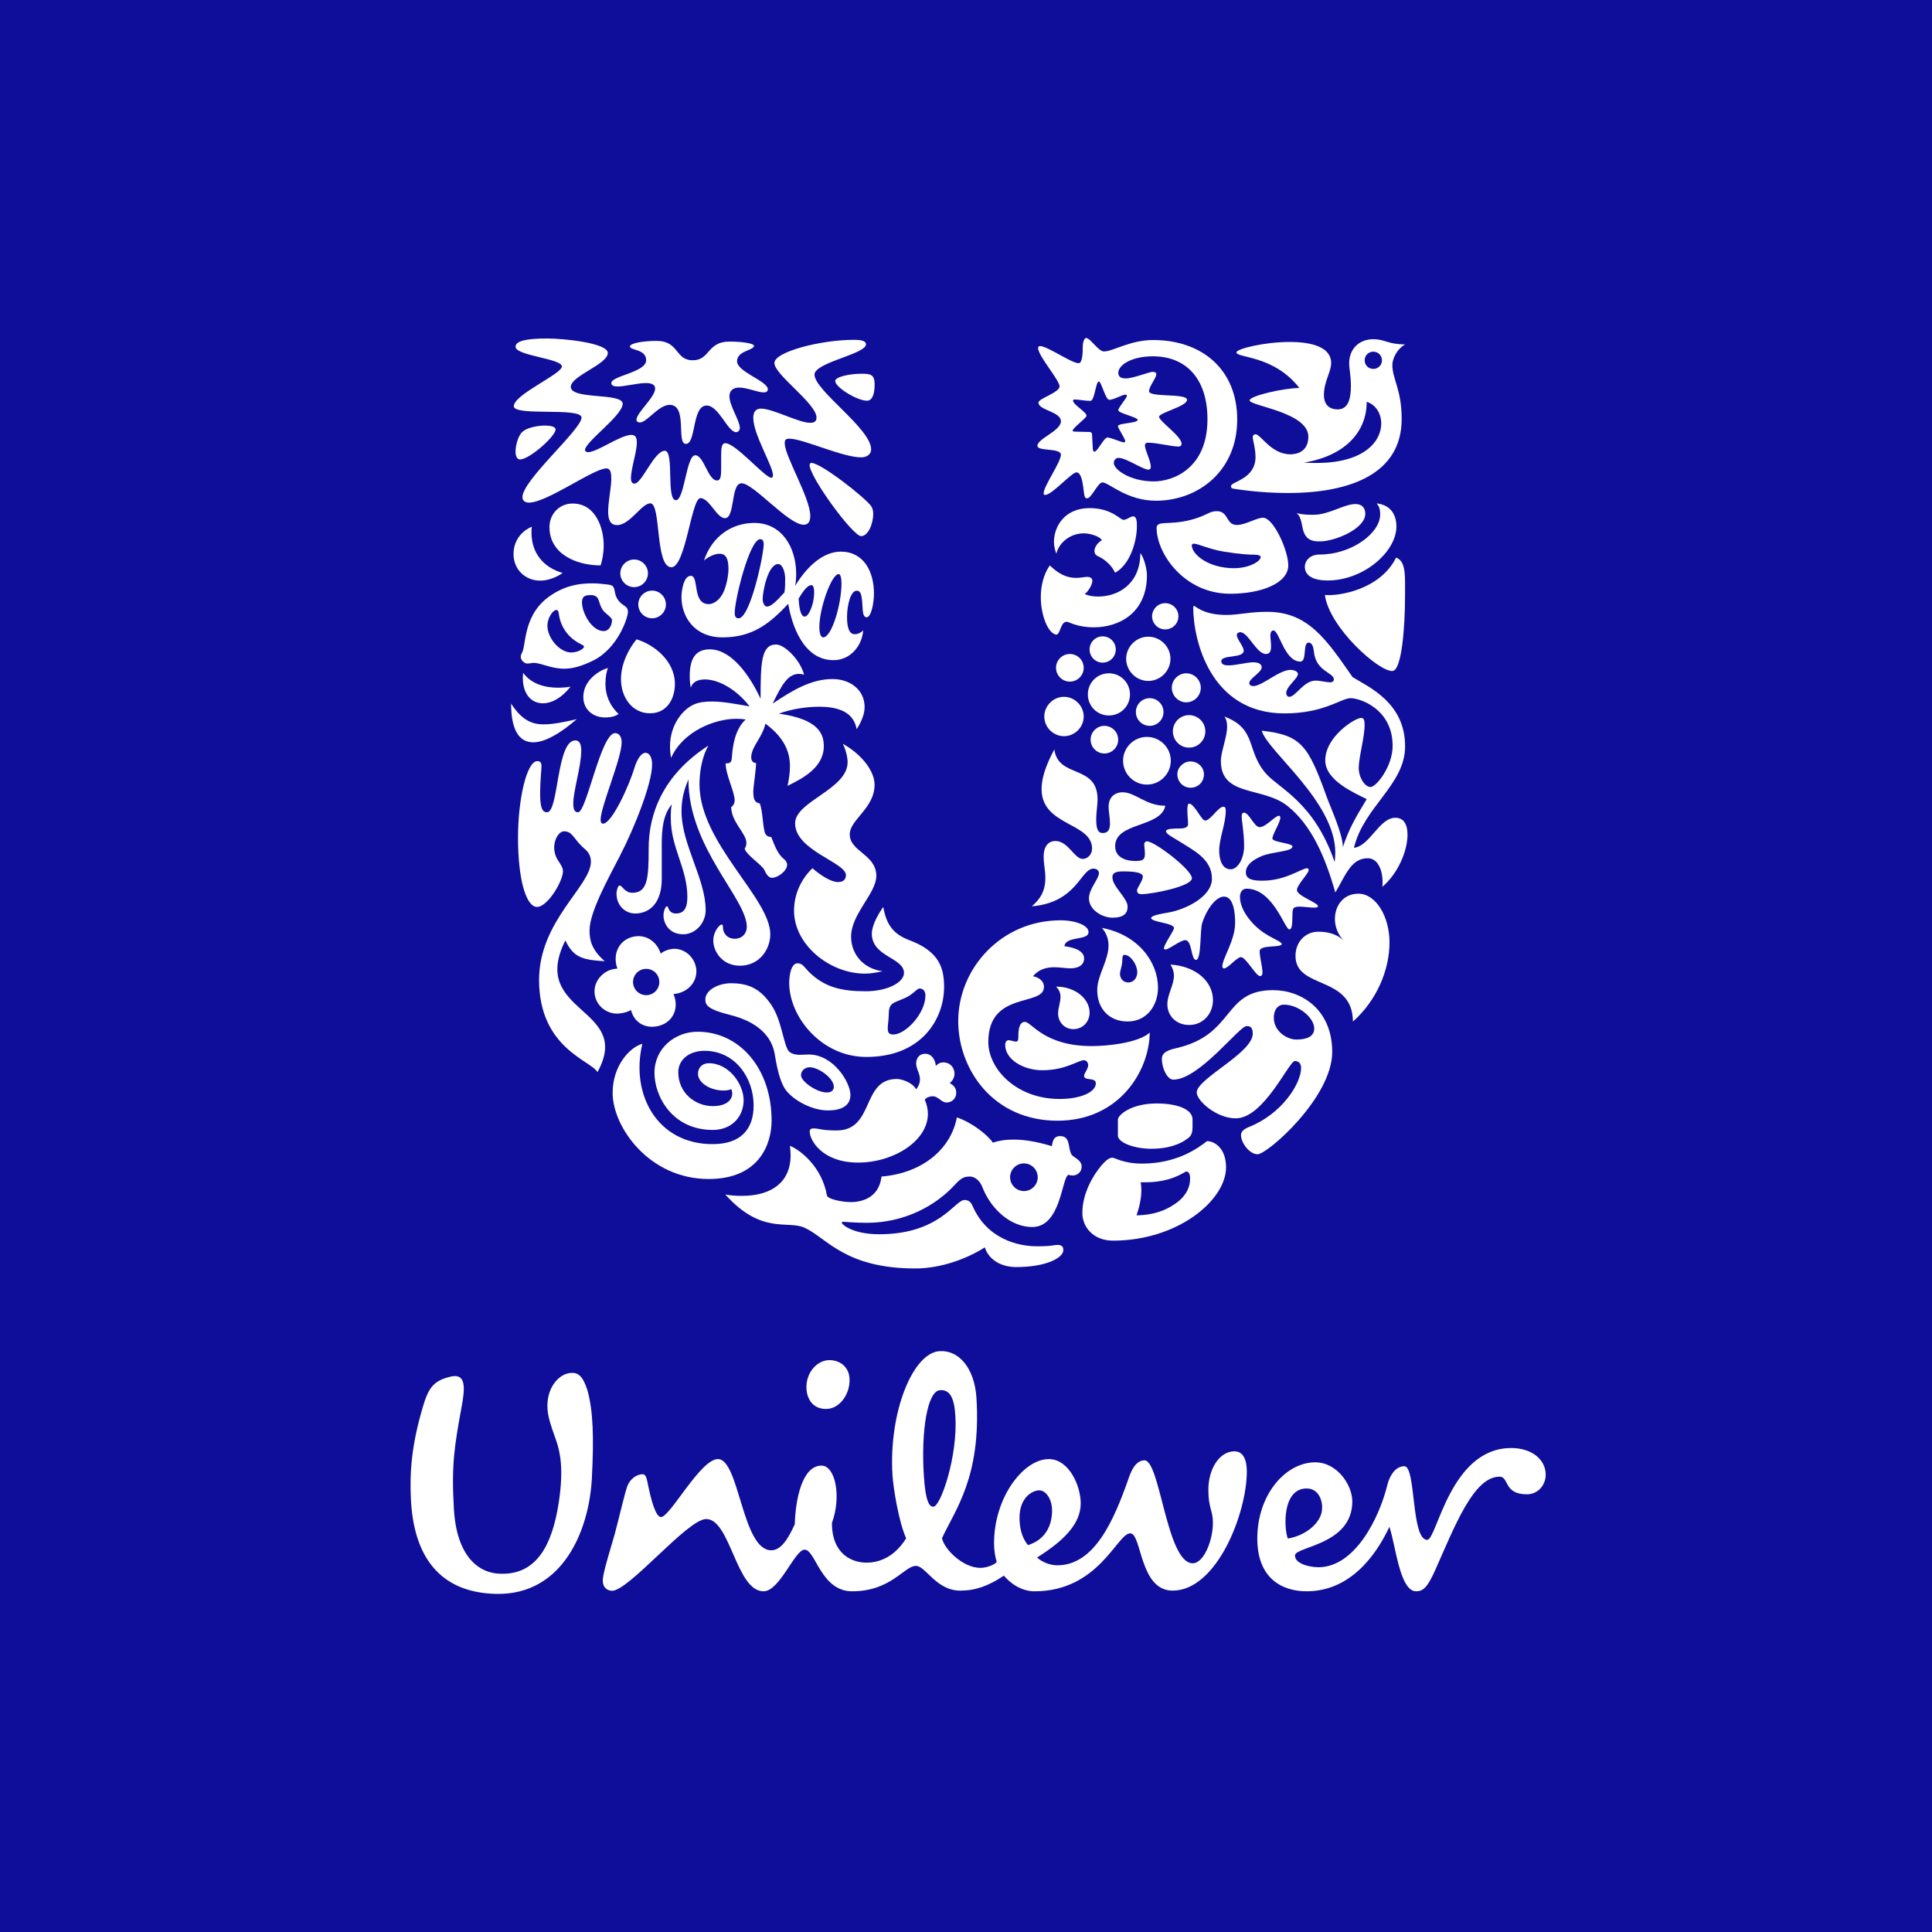 <svg width="40" height="40" viewBox="0 0 40 40" fill="none" xmlns="http://www.w3.org/2000/svg">
<rect width="40" height="40" fill="#0F0E9A"/>
<g clip-path="url(#clip0_6456_2203)">
<path d="M17.939 32.353C18.141 32.353 18.488 32.287 18.761 31.849C18.605 31.502 18.494 30.8 18.478 30.544C18.397 29.237 18.901 28.007 19.453 27.974C19.857 27.949 20.18 28.332 20.217 28.951C20.316 30.58 19.774 31.26 19.503 31.846C19.549 32.074 19.934 32.461 20.298 32.461C20.432 32.461 20.595 32.394 20.636 32.339C20.609 32.246 20.581 32.124 20.581 31.948C20.581 31.004 21.188 30.209 21.714 30.209C22.132 30.209 22.375 30.761 22.375 31.126C22.375 31.557 22.011 31.908 21.472 32.246C21.566 32.339 21.741 32.408 21.89 32.408C22.659 32.408 23.061 31.477 23.36 30.627C23.413 30.465 23.508 30.235 23.696 30.235C24.02 30.235 24.155 32.366 24.694 32.366C24.923 32.366 25.112 31.894 25.112 31.531C25.112 31.261 25.018 31.234 25.018 30.843C25.018 30.412 25.247 30.048 25.558 30.048C25.746 30.048 25.814 30.235 25.814 30.465C25.814 31.328 25.194 32.932 24.277 32.932C23.589 32.932 23.642 31.746 23.4 31.746C23.129 31.746 22.752 32.946 21.418 32.946C21.201 32.946 20.972 32.839 20.784 32.622C20.461 32.839 20.19 32.932 19.88 32.932C19.382 32.932 19.166 32.42 18.964 32.42C18.72 32.42 18.451 32.946 17.642 32.946C16.994 32.946 16.886 32.084 16.658 32.084C16.455 32.084 16.145 32.946 15.808 32.946C15.241 32.946 15.121 31.45 14.621 31.45C14.23 31.45 12.995 32.97 12.659 32.935C12.524 32.921 12.468 32.82 12.482 32.685C12.501 32.499 12.661 32 12.727 31.763C12.836 31.353 12.936 30.904 12.992 30.76C13.047 30.616 13.197 30.512 13.317 30.524C13.378 30.529 13.396 30.642 13.415 30.735C13.482 31.069 13.578 31.409 13.685 31.409C13.874 31.409 14.5 30.209 14.864 30.209C15.309 30.209 15.363 32.097 15.969 32.097C16.172 32.097 16.321 31.855 16.455 31.557C16.469 31.057 16.603 30.344 17.008 30.344C17.292 30.344 17.427 30.977 17.224 31.531C17.224 32.191 17.655 32.353 17.939 32.353ZM28.726 30.735C28.558 31.428 28.052 32.448 27.296 32.448C27.121 32.448 26.811 32.38 26.811 32.205C26.811 32.016 27.998 31.99 27.998 31.085C27.998 30.749 27.688 30.276 27.229 30.276C26.622 30.276 26.031 30.938 26.031 31.855C26.031 32.676 26.541 32.946 27.053 32.946C27.944 32.946 28.483 32.217 28.766 31.611C28.901 32.016 28.981 32.946 29.32 32.946C29.454 32.946 29.549 32.879 29.711 32.515C30.114 31.611 30.506 30.573 31.046 30.573C31.247 30.573 31.127 30.938 31.612 30.938C31.841 30.938 32.002 30.749 32.002 30.532C32.002 30.222 31.719 29.98 31.288 29.98C30.021 29.98 29.751 31.881 29.549 31.881C29.211 31.881 29.32 30.357 29.076 30.357C28.86 30.357 28.755 30.615 28.726 30.735ZM19.78 29.315C19.757 28.938 19.666 28.768 19.463 28.782C19.195 28.798 19.071 29.643 19.126 30.531C19.161 31.11 19.247 31.2 19.327 31.194C19.476 31.186 19.832 30.15 19.78 29.315ZM17.587 28.523C17.569 28.307 17.399 28.16 17.17 28.16C16.914 28.16 16.673 28.428 16.698 28.766C16.715 28.988 16.846 29.171 17.103 29.171C17.399 29.171 17.615 28.834 17.587 28.523ZM21.782 31.274C21.782 31.045 21.66 30.856 21.513 30.856C21.39 30.856 21.108 30.99 21.108 31.422C21.108 31.761 21.228 31.921 21.283 31.99C21.674 31.868 21.782 31.544 21.782 31.274ZM27.053 30.817C27.337 30.817 27.418 31.152 27.351 31.355C27.283 31.557 27.041 31.787 26.663 31.855C26.582 31.652 26.541 30.817 27.053 30.817ZM11.527 29.859C11.488 29.737 11.376 29.461 11.345 29.258C11.278 28.807 11.514 28.51 11.73 28.442C11.973 28.375 12.067 28.496 12.161 28.78C12.283 29.211 12.296 29.777 12.255 30.586C12.202 31.692 11.649 33.027 10.274 33C9.087 32.974 8.561 32.205 8.507 31.032C8.481 30.479 8.52 29.926 8.75 29.144C8.871 28.726 8.979 28.577 9.356 28.496C9.653 28.442 9.626 28.752 9.559 29.117C9.411 29.926 9.343 30.317 9.397 31.234C9.45 32.205 9.896 32.583 10.382 32.583C11.11 32.596 11.433 31.99 11.568 31.112C11.675 30.412 11.595 30.074 11.527 29.859Z" fill="white"/>
<path d="M27.43 12.318C27.523 12.998 28.553 13.914 28.832 13.892C29.019 13.876 29.09 13.005 29.09 12.318C29.09 11.925 29.112 11.617 28.904 11.545C28.575 12.211 27.71 12.347 27.43 12.318ZM27.487 12.018C28.231 12.018 28.911 11.424 28.911 10.901C28.911 10.658 28.796 10.457 28.503 10.422C28.553 10.486 28.575 10.537 28.575 10.651C28.575 11.044 27.975 11.481 27.323 11.481C27.087 11.481 27.015 11.645 27.015 11.731C27.015 11.932 27.209 12.018 27.487 12.018ZM27.33 11.209C27.23 11.209 27.087 11.209 27.008 11.052C26.943 10.923 26.965 10.715 26.843 10.622C26.965 10.658 27.094 10.658 27.194 10.658C27.517 10.658 27.825 10.436 28.061 10.436C28.217 10.436 28.267 10.537 28.267 10.636C28.267 10.952 27.631 11.209 27.33 11.209Z" fill="white"/>
<path d="M11.326 16.817C11.569 16.817 11.519 15.329 11.912 15.329C12.005 15.329 12.034 15.422 12.034 15.536C12.034 15.872 11.869 16.366 11.869 16.638C11.869 16.774 11.905 16.817 11.97 16.817C12.142 16.817 12.442 15.178 12.735 15.178C12.828 15.178 12.871 15.271 12.871 15.364C12.871 15.708 12.435 16.695 12.435 16.974C12.435 17.017 12.449 17.053 12.485 17.053C12.664 17.053 13.022 16.28 13.136 15.894C13.2 15.693 13.286 15.586 13.365 15.586C13.437 15.586 13.501 15.665 13.501 15.829C13.501 16.216 13.143 17.124 12.828 17.733C12.585 18.205 12.206 18.884 12.206 19.264C12.206 19.457 12.241 19.657 12.521 19.901C12.063 19.872 11.877 19.829 11.705 19.471C10.94 20.995 13.115 20.845 12.37 22.197C12.234 21.954 11.161 21.704 11.161 20.287C11.161 19.064 12.234 18.348 12.234 17.84C12.234 17.74 12.199 17.654 12.106 17.575C11.869 17.375 11.862 17.211 11.677 17.211C11.54 17.211 11.376 17.525 11.547 17.804C11.605 17.897 11.655 17.954 11.655 18.04C11.655 18.241 11.34 18.777 11.118 18.777C10.897 18.777 10.725 18.227 10.725 17.339C10.725 16.552 10.904 15.758 11.125 15.758C11.19 15.758 11.211 15.801 11.211 15.858C11.211 15.951 11.183 16.137 11.183 16.451C11.183 16.788 11.261 16.817 11.326 16.817Z" fill="white"/>
<path d="M13.151 18.913C13.451 18.913 13.701 18.692 13.701 18.198V17.468C13.701 17.189 13.723 16.875 13.909 16.652C13.888 16.746 13.888 16.846 13.888 16.939C13.888 17.554 14.231 17.976 14.231 18.57C14.231 18.792 14.167 18.913 13.995 18.913C13.831 18.913 13.845 18.763 13.809 18.763C13.78 18.763 13.737 18.856 13.737 18.956C13.737 19.107 13.845 19.343 14.145 19.343C14.403 19.343 14.61 19.107 14.61 18.842C14.61 18.198 14.11 17.483 14.11 16.796C14.11 16.495 14.188 16.295 14.253 16.137C14.253 17.561 15.462 18.599 15.462 19.192C15.462 19.328 15.362 19.436 15.212 19.436C15.047 19.436 14.968 19.307 14.968 19.206C14.968 19.156 14.961 19.142 14.94 19.142C14.897 19.142 14.768 19.285 14.768 19.472C14.768 19.708 14.961 19.994 15.319 19.994C15.726 19.994 15.948 19.65 15.948 19.343C15.948 18.592 14.482 17.454 14.482 16.238C14.482 16.03 14.517 15.694 14.668 15.436C13.723 16.044 13.43 16.853 13.43 17.561C13.43 18.177 13.409 18.484 13.094 18.484C12.929 18.484 12.886 18.334 12.829 18.334C12.786 18.334 12.764 18.463 12.764 18.498C12.764 18.763 12.958 18.913 13.151 18.913Z" fill="white"/>
<path d="M25.549 11.764C25.864 11.764 26.101 11.62 26.101 11.534C26.101 11.506 26.058 11.484 25.964 11.484C25.871 11.484 25.685 11.477 25.334 11.42C25.033 11.37 24.804 11.256 24.718 11.256C24.69 11.256 24.675 11.27 24.675 11.291C24.675 11.477 25.019 11.764 25.549 11.764ZM23.989 10.855C24.08 10.794 24.483 10.89 25.005 10.633C25.069 10.597 25.134 10.583 25.191 10.583C25.442 10.583 25.377 10.869 25.607 10.869C25.785 10.869 26.015 10.719 26.151 10.719C26.364 10.719 26.672 11.391 26.672 11.706C26.672 12.071 26.122 12.293 25.47 12.293C24.52 12.293 23.946 11.463 23.946 10.927C23.946 10.883 23.968 10.869 23.989 10.855Z" fill="white"/>
<path d="M13.299 21.612C13.063 21.669 12.684 22.041 12.684 22.628C12.684 23.329 13.435 24.41 14.673 24.41C15.717 24.41 15.975 23.688 15.975 23.201C15.975 22.12 15.31 21.361 14.444 21.361C13.972 21.361 13.55 21.705 13.55 22.213C13.55 22.686 13.908 23.394 14.759 23.394C15.16 23.394 15.396 23.108 15.396 22.779C15.396 22.456 15.102 22.013 14.673 22.013C14.544 22.013 14.451 22.099 14.451 22.235C14.451 22.406 14.688 22.578 14.981 22.578C15.052 22.578 15.109 22.564 15.138 22.55C15.152 22.571 15.16 22.607 15.16 22.636C15.16 22.8 15.002 22.901 14.759 22.901C14.394 22.901 14.043 22.628 14.043 22.199C14.043 21.942 14.265 21.756 14.587 21.756C15.224 21.756 15.603 22.32 15.603 22.886C15.603 23.394 15.324 23.688 14.752 23.688C13.607 23.688 13.049 22.657 13.299 21.612Z" fill="white"/>
<path d="M20.913 24.373C20.913 24.531 21.042 24.66 21.199 24.66C21.357 24.66 21.485 24.531 21.485 24.373C21.485 24.216 21.357 24.087 21.199 24.087C21.042 24.087 20.913 24.216 20.913 24.373ZM21.468 25.803C21.811 25.803 21.793 25.775 21.9 25.775C22.008 25.775 22.015 25.84 22.015 25.883C22.015 26.04 21.664 26.233 21.042 26.233C20.677 26.233 20.455 26.04 20.39 25.825C20.033 26.054 19.489 26.262 18.952 26.262C17.486 26.262 17.114 25.625 16.656 25.418C16.305 25.26 15.768 25.568 15.017 24.731C15.117 24.752 15.253 24.759 15.361 24.759C16.019 24.759 16.369 24.438 16.369 23.922C16.369 23.858 16.362 23.787 16.355 23.723C16.555 23.802 17.014 24.144 17.121 24.752C17.135 24.824 17.428 24.888 17.614 24.888C17.872 24.888 18.201 24.781 18.251 24.359C19.11 24.288 19.69 23.78 19.811 23.135C20.119 23.235 20.469 23.515 20.555 23.658C20.677 23.615 20.82 23.594 20.984 23.594C21.213 23.594 21.471 23.637 21.778 23.73C21.793 23.637 21.807 23.522 21.95 23.522C22.165 23.522 22.108 23.758 22.179 23.893C22.215 23.965 22.394 24.008 22.394 24.151C22.394 24.288 22.279 24.338 22.208 24.338C22.179 24.338 22.143 24.331 22.122 24.323C21.979 24.373 21.972 25.404 21.371 25.404C20.927 25.404 20.519 25.039 20.34 24.581C20.29 24.445 20.183 24.359 20.083 24.359C19.968 24.359 19.904 24.381 19.768 24.531C19.382 24.953 18.738 25.317 17.944 25.317C17.7 25.317 17.507 25.296 17.457 25.296C17.428 25.296 17.428 25.303 17.428 25.31C17.428 25.36 17.672 25.554 18.201 25.554C19.46 25.554 19.768 24.845 19.968 24.845C19.997 24.845 20.083 24.845 20.133 24.96C20.426 25.646 21.067 25.803 21.468 25.803Z" fill="white"/>
<path d="M25.808 21.244C25.658 21.244 24.827 22.353 24.292 22.353C24.163 22.353 24.055 22.109 24.055 21.924C24.055 21.824 24.119 21.752 24.349 21.702C25.579 21.423 25.307 20.5 26.358 20.5C26.938 20.5 27.582 20.893 27.582 21.781C27.582 22.725 26.238 23.898 26.037 23.898C25.872 23.898 25.694 23.663 25.694 23.505C25.694 23.455 25.715 23.39 25.858 23.333C26.544 23.061 26.938 22.432 26.938 22.109C26.938 22.038 26.902 21.967 26.809 21.967C26.687 21.967 26.166 23.154 25.586 23.154C25.185 23.154 24.777 22.79 24.777 22.618C24.777 22.332 25.937 21.802 25.937 21.401C25.937 21.251 25.866 21.244 25.808 21.244ZM26.58 20.8C26.48 20.8 26.373 20.879 26.373 21.073C26.373 21.287 26.537 21.423 26.63 21.466C26.68 21.494 26.759 21.523 26.837 21.523C27.045 21.523 27.21 21.466 27.21 21.294C27.21 21.073 26.888 20.8 26.58 20.8Z" fill="white"/>
<path d="M13.215 12.514C13.215 12.672 13.344 12.801 13.501 12.801C13.659 12.801 13.787 12.672 13.787 12.514C13.787 12.357 13.659 12.228 13.501 12.228C13.344 12.228 13.215 12.357 13.215 12.514ZM12.843 11.87C12.843 12.027 12.972 12.156 13.129 12.156C13.286 12.156 13.415 12.027 13.415 11.87C13.415 11.713 13.286 11.584 13.129 11.584C12.972 11.584 12.843 11.713 12.843 11.87ZM12.585 13.831C12.42 13.874 12.077 14.074 12.077 14.432C12.077 14.689 12.277 14.854 12.528 14.854C12.657 14.854 12.75 14.825 12.807 14.782C12.607 14.589 12.535 14.374 12.535 14.16C12.535 14.01 12.557 13.917 12.585 13.831ZM10.832 13.931C10.825 13.967 10.825 14.003 10.825 14.038C10.825 14.374 11.004 14.561 11.24 14.561C11.419 14.561 11.627 14.453 11.812 14.217C11.734 14.231 11.641 14.238 11.555 14.238C11.29 14.238 11.004 14.167 10.832 13.931ZM10.582 14.568C10.582 15.111 10.746 15.369 11.04 15.369C11.269 15.369 11.576 15.204 11.941 14.89C11.662 14.954 11.448 14.997 11.254 14.997C10.997 14.997 10.797 14.897 10.582 14.568ZM12.435 11.706C12.471 11.591 12.499 11.448 12.499 11.291C12.499 10.947 12.342 10.425 11.855 10.425C11.576 10.425 11.376 10.647 11.376 10.912C11.376 11.477 11.941 11.706 12.435 11.706ZM11.826 13.509C11.591 13.509 11.333 13.216 11.333 12.951C11.333 12.808 11.44 12.629 11.519 12.629C11.548 12.629 11.562 12.65 11.569 12.701C11.612 13.051 11.841 13.252 12.056 13.351C12.077 13.366 12.091 13.373 12.091 13.387C12.091 13.437 11.956 13.509 11.826 13.509ZM12.485 12.636C12.535 12.703 12.671 12.786 12.671 12.836C12.671 12.937 12.614 13.066 12.499 13.066C12.249 13.066 12.049 12.686 12.049 12.471C12.049 12.335 12.127 12.321 12.234 12.321C12.285 12.321 12.306 12.329 12.342 12.35C12.406 12.386 12.406 12.529 12.485 12.636ZM10.804 13.523C10.79 13.545 10.782 13.573 10.782 13.602C10.782 13.666 10.854 13.738 10.918 13.738C10.976 13.738 11.011 13.724 11.04 13.724C11.211 13.724 11.405 13.845 11.684 13.845C11.848 13.845 12.041 13.795 12.285 13.674C12.8 13.416 13.001 12.779 13.001 12.672C13.001 12.536 12.891 12.553 12.8 12.428C12.709 12.304 12.743 12.193 12.685 12.135C12.652 12.102 12.55 12.099 12.42 12.085C12.377 12.08 12.32 12.078 12.263 12.078C12.027 12.078 11.747 12.107 11.433 12.307C10.812 12.703 10.904 13.359 10.804 13.523ZM13.179 13.237C13.022 13.423 12.857 13.738 12.857 14.06C12.857 14.446 13.094 14.768 13.458 14.768C13.809 14.768 13.973 14.468 13.973 14.16C13.973 13.681 13.537 13.344 13.179 13.237ZM11.648 11.863C11.648 11.863 11.44 12.021 11.183 12.021C10.876 12.021 10.632 11.792 10.632 11.47C10.632 11.248 10.746 11.019 11.011 10.905C11.004 10.947 11.004 10.983 11.004 11.026C11.004 11.434 11.233 11.742 11.648 11.863Z" fill="white"/>
<path d="M24.261 14.24C24.261 14.405 24.398 14.541 24.56 14.541C24.725 14.541 24.861 14.405 24.861 14.24C24.861 14.076 24.725 13.94 24.56 13.94C24.398 13.94 24.261 14.076 24.261 14.24ZM24.283 15.142C24.283 15.328 24.433 15.479 24.618 15.479C24.804 15.479 24.955 15.328 24.955 15.142C24.955 14.956 24.804 14.806 24.618 14.806C24.433 14.806 24.283 14.956 24.283 15.142ZM23.252 15.75C23.252 16.022 23.474 16.244 23.746 16.244C24.018 16.244 24.24 16.022 24.24 15.75C24.24 15.479 24.018 15.257 23.746 15.257C23.474 15.257 23.252 15.479 23.252 15.75ZM23.517 14.742C23.517 14.899 23.645 15.028 23.803 15.028C23.961 15.028 24.089 14.899 24.089 14.742C24.089 14.584 23.961 14.455 23.803 14.455C23.645 14.455 23.517 14.584 23.517 14.742ZM22.58 15.314C22.58 15.472 22.709 15.6 22.865 15.6C23.023 15.6 23.151 15.472 23.151 15.314C23.151 15.156 23.023 15.028 22.865 15.028C22.709 15.028 22.58 15.156 22.58 15.314ZM23.316 13.64C23.316 13.89 23.524 14.098 23.774 14.098C24.025 14.098 24.233 13.89 24.233 13.64C24.233 13.389 24.025 13.182 23.774 13.182C23.524 13.182 23.316 13.389 23.316 13.64ZM23.853 12.76C23.853 12.91 23.975 13.031 24.125 13.031C24.276 13.031 24.398 12.91 24.398 12.76C24.398 12.61 24.276 12.488 24.125 12.488C23.975 12.488 23.853 12.61 23.853 12.76ZM22.559 13.447C22.559 13.597 22.68 13.719 22.829 13.719C22.98 13.719 23.101 13.597 23.101 13.447C23.101 13.296 22.98 13.175 22.829 13.175C22.68 13.175 22.559 13.296 22.559 13.447ZM22.523 14.377C22.523 14.62 22.716 14.813 22.958 14.813C23.201 14.813 23.395 14.62 23.395 14.377C23.395 14.134 23.201 13.94 22.958 13.94C22.716 13.94 22.523 14.134 22.523 14.377ZM21.621 14.835C21.621 15.057 21.806 15.242 22.029 15.242C22.25 15.242 22.437 15.057 22.437 14.835C22.437 14.613 22.25 14.427 22.029 14.427C21.806 14.427 21.621 14.613 21.621 14.835ZM21.864 13.826C21.864 13.983 21.993 14.112 22.15 14.112C22.308 14.112 22.437 13.983 22.437 13.826C22.437 13.669 22.308 13.54 22.15 13.54C21.993 13.54 21.864 13.669 21.864 13.826ZM24.376 16.029C24.376 15.886 24.505 15.765 24.646 15.765C24.804 15.765 24.926 15.886 24.926 16.029C24.926 16.194 24.804 16.309 24.646 16.309C24.505 16.309 24.376 16.194 24.376 16.029Z" fill="white"/>
<path d="M24.561 24.256C24.597 24.256 24.64 24.277 24.64 24.406C24.64 24.563 24.568 24.77 24.312 24.935C24.133 25.057 23.889 25.157 23.531 25.163C23.588 24.992 23.631 24.813 23.631 24.642C23.631 24.585 23.625 24.542 23.617 24.478H23.711C24.276 24.478 24.52 24.256 24.561 24.256ZM24.618 23.547C24.676 23.498 24.69 23.418 24.69 23.34V23.175C24.69 22.967 24.376 22.846 23.946 22.846C23.424 22.846 23.145 23.082 23.145 23.182V23.512C23.145 23.648 23.46 23.784 23.846 23.784C24.154 23.784 24.434 23.705 24.618 23.547ZM24.99 23.626C24.804 23.77 24.369 24.091 23.646 24.091C23.259 24.091 23.087 23.969 23.03 23.969C22.958 23.969 22.879 24.041 22.801 24.134C22.631 24.334 22.409 24.707 22.409 25.114C22.409 25.4 22.631 25.686 23.044 25.686C24.383 25.686 25.384 24.849 25.384 24.169C25.384 23.784 25.156 23.626 24.99 23.626Z" fill="white"/>
<path d="M25.242 17.612C25.242 17.791 25.3 17.998 25.479 17.998C25.629 17.998 25.758 17.77 25.758 17.519C25.758 17.233 25.708 17.011 25.708 16.896C25.708 16.846 25.729 16.825 25.758 16.825C25.865 16.832 25.966 17.125 26.08 17.125C26.209 17.125 26.401 16.889 26.48 16.889C26.501 16.889 26.508 16.918 26.508 16.925C26.508 17.032 26.344 17.269 26.344 17.361C26.344 17.44 26.759 17.454 26.759 17.526C26.759 17.634 26.324 17.634 26.116 17.727C25.916 17.812 25.794 17.92 25.794 18.063C25.794 18.206 25.937 18.234 26.138 18.234C26.616 18.234 26.952 17.977 27.059 17.977C27.081 17.977 27.095 17.991 27.095 18.013C27.095 18.084 26.852 18.32 26.852 18.428C26.852 18.549 27.296 18.692 27.289 18.764C27.282 18.785 27.253 18.792 27.203 18.792C27.124 18.792 27.002 18.771 26.909 18.771C26.852 18.771 26.802 18.778 26.78 18.807C26.73 18.864 26.794 19.243 26.695 19.243C26.601 19.243 26.358 18.399 25.808 18.399C25.729 18.399 25.672 18.463 25.672 18.571C25.672 18.857 25.951 19.186 26.216 19.343C26.336 19.422 26.537 19.501 26.537 19.544C26.537 19.629 26.08 19.551 26.08 19.694C26.08 19.823 26.138 20.016 26.138 20.13C26.138 20.166 26.13 20.209 26.087 20.209C26.002 20.209 25.794 19.816 25.693 19.816C25.608 19.816 25.422 20.051 25.342 20.051C25.321 20.051 25.307 20.03 25.307 20.009C25.307 19.844 25.572 19.472 25.572 19.107C25.572 18.936 25.55 18.563 25.342 18.563C25.171 18.563 24.977 18.835 24.891 19.107C24.841 19.264 24.877 19.873 24.762 19.873C24.655 19.873 24.684 19.465 24.54 19.465C24.435 19.465 24.206 19.658 24.127 19.658C24.113 19.658 24.098 19.651 24.098 19.637C24.098 19.551 24.306 19.272 24.306 19.214C24.306 19.107 23.833 19.093 23.833 19.007C23.833 18.957 24.019 18.921 24.191 18.893C24.555 18.828 25.092 18.563 25.092 18.192C25.092 17.777 24.691 17.598 24.428 17.426C24.291 17.34 24.141 17.269 24.141 17.211C24.141 17.154 24.313 17.154 24.385 17.154C24.492 17.154 24.598 17.147 24.598 17.061C24.598 16.996 24.583 16.868 24.583 16.768C24.583 16.696 24.591 16.639 24.619 16.639C24.727 16.639 24.877 16.989 24.949 16.989C25.063 16.989 25.221 16.703 25.328 16.703C25.364 16.703 25.378 16.725 25.378 16.789C25.378 17.054 25.242 17.354 25.242 17.612ZM21.829 15.516C21.908 16.124 22.724 15.816 22.724 16.553C22.724 16.66 22.696 16.818 22.696 16.953C22.696 17.111 22.71 17.247 22.83 17.247C22.952 17.247 22.981 17.161 22.981 17.047C22.981 16.932 22.952 16.789 22.952 16.71C22.952 16.46 23.131 16.403 23.238 16.403C23.511 16.403 23.718 16.682 24.127 16.682C24.034 17.14 23.088 17.018 23.088 17.519C23.088 17.77 23.339 17.826 23.503 17.826C23.654 17.826 23.704 17.805 23.704 17.677C23.704 17.605 23.69 17.526 23.69 17.476C23.69 17.447 23.712 17.419 23.747 17.419C23.905 17.419 24.677 18.005 24.677 18.184C24.677 18.349 23.862 18.513 23.625 18.513C23.554 18.513 23.54 18.463 23.54 18.435C23.54 18.385 23.661 18.234 23.661 18.148C23.661 18.084 23.554 18.041 23.267 18.041C23.131 18.041 23.031 18.055 23.031 18.163C23.031 18.356 23.346 18.592 23.346 18.771C23.346 18.914 23.26 19 23.031 19C22.837 19 22.546 18.85 22.546 18.599C22.546 18.399 22.752 18.199 22.752 18.077C22.752 18.041 22.724 17.984 22.639 17.984C22.373 17.984 22.302 18.685 21.364 18.764C21.515 18.628 21.643 18.478 21.643 18.17C21.643 18.02 21.608 17.898 21.608 17.734C21.608 17.519 21.708 17.412 21.851 17.412C22.116 17.412 22.244 17.783 22.416 17.783C22.51 17.783 22.61 17.698 22.61 17.569C22.61 17.025 21.565 17.104 21.565 16.338C21.565 16.131 21.636 15.873 21.829 15.516Z" fill="white"/>
<path d="M23.188 20.163C23.188 20.263 23.259 20.341 23.36 20.341C23.474 20.341 23.546 20.241 23.546 20.127C23.546 19.977 23.41 19.769 23.281 19.769C23.223 19.769 23.245 19.855 23.23 19.948C23.223 20.019 23.188 20.105 23.188 20.163ZM22.815 19.211C23.567 19.354 23.975 19.919 23.975 20.449C23.975 20.814 23.746 21.149 23.345 21.149C22.98 21.149 22.717 20.899 22.717 20.498C22.717 20.198 22.951 19.883 22.951 19.576C22.951 19.454 22.916 19.332 22.815 19.211ZM21.864 20.427C21.936 20.498 21.957 20.57 21.957 20.642C21.957 20.749 21.907 20.864 21.907 20.985C21.907 21.157 22.036 21.307 22.222 21.307C22.423 21.307 22.559 21.149 22.559 20.964C22.559 20.692 22.279 20.427 21.864 20.427ZM24.233 19.97C24.283 20.048 24.305 20.127 24.305 20.198C24.305 20.399 24.169 20.584 24.169 20.792C24.169 21.028 24.348 21.221 24.619 21.221C24.912 21.221 25.113 20.985 25.113 20.706C25.113 20.327 24.769 20.005 24.233 19.97ZM22.036 19.59C22.366 19.633 22.445 19.747 22.445 19.841C22.445 19.998 22.301 20.048 22.165 20.048C22.065 20.048 21.95 20.026 21.828 20.026C21.671 20.026 21.514 20.062 21.385 20.212C21.478 20.227 21.614 20.291 21.614 20.434C21.614 20.849 20.462 20.506 20.462 21.572C20.462 22.137 21.049 22.753 21.936 22.753C22.394 22.753 22.688 22.602 22.688 22.43C22.688 22.295 22.445 22.387 22.445 22.273C22.445 22.223 22.53 22.13 22.53 22.051C22.53 22.016 22.502 21.951 22.445 21.951C22.315 21.951 22.072 22.158 21.578 22.158C21.192 22.158 20.812 21.937 20.812 21.636C20.812 21.572 20.841 21.536 20.884 21.536C20.927 21.536 20.984 21.565 21.034 21.565C21.077 21.565 21.084 21.536 21.084 21.457C21.084 21.379 21.084 21.157 21.22 21.157C21.356 21.157 21.614 21.658 22.602 21.658C22.93 21.658 23.567 21.593 23.804 21.379C23.796 22.166 23.18 23.203 21.893 23.203C20.555 23.203 19.839 22.13 19.839 21.142C19.839 20.048 20.733 19.054 21.957 19.054C22.272 19.054 22.537 19.16 22.537 19.297C22.537 19.483 22.072 19.368 22.036 19.59Z" fill="white"/>
<path d="M17.407 11.421C17.88 11.421 18.094 11.829 18.094 12.287C18.094 12.487 18.037 12.78 17.944 12.78C17.851 12.78 17.865 12.616 17.851 12.465C17.837 12.273 17.801 12.23 17.737 12.23C17.615 12.23 17.537 12.515 17.537 12.78C17.537 12.945 17.565 13.131 17.694 13.131C17.765 13.131 17.83 13.095 17.872 13.052C17.844 13.382 17.6 13.668 17.257 13.668C16.628 13.668 16.391 12.931 16.32 12.501C15.941 12.902 15.59 13.196 14.96 13.196C14.374 13.196 14.109 12.766 14.109 12.359C14.109 12.237 14.152 11.922 14.302 11.922C14.481 11.922 14.324 12.508 14.674 12.508C14.76 12.508 14.917 12.437 15.003 12.201C15.053 12.058 15.082 11.908 15.082 11.779C15.082 11.585 15.039 11.464 14.897 11.464C14.775 11.464 14.624 11.557 14.574 11.607C14.746 11.092 15.161 10.827 15.618 10.827C16.184 10.827 16.484 11.328 16.484 11.886C16.484 11.965 16.477 12.051 16.463 12.129C16.706 11.728 17.043 11.421 17.407 11.421ZM16.856 12.265C16.856 12.144 16.828 12.115 16.799 12.115C16.728 12.115 16.649 12.201 16.535 12.394C16.549 12.652 16.592 12.766 16.663 12.766C16.742 12.766 16.856 12.515 16.856 12.265ZM15.876 12.559C15.955 12.559 16.055 12.473 16.241 12.265C16.256 12.172 16.256 12.086 16.256 11.979C16.256 11.836 16.198 11.678 16.113 11.678C15.898 11.678 15.79 12.251 15.79 12.402C15.79 12.487 15.833 12.559 15.876 12.559ZM17.043 13.196C17.221 13.196 17.422 12.508 17.422 12.079C17.422 11.986 17.407 11.886 17.364 11.886C17.214 11.886 16.964 12.594 16.964 12.981C16.964 13.131 17 13.196 17.043 13.196ZM15.29 12.802C15.533 12.802 15.812 11.486 15.812 11.264C15.812 11.206 15.79 11.163 15.74 11.163C15.519 11.163 15.211 12.415 15.211 12.694C15.211 12.745 15.225 12.802 15.29 12.802Z" fill="white"/>
<path d="M16.069 13.344C15.761 13.344 15.747 13.716 15.747 14.467C15.518 13.974 15.139 13.444 14.695 13.444C14.395 13.444 14.28 13.645 14.28 13.995C14.28 14.067 14.287 14.174 14.302 14.238C14.337 14.117 14.452 14.067 14.595 14.067C14.902 14.067 15.275 14.303 15.518 14.625C15.239 14.575 14.967 14.524 14.738 14.524C14.595 14.524 14.466 14.539 14.359 14.589C14.151 14.682 13.872 14.989 13.872 15.455C13.872 15.526 13.879 15.605 13.894 15.691C14.144 15.133 14.809 14.882 15.239 14.882C15.325 14.882 15.389 14.889 15.439 14.896C15.217 15.097 15.167 15.448 15.153 15.683C15.146 15.798 15.103 15.805 15.024 15.805C15.024 16.041 15.21 16.392 15.21 16.571C15.21 16.635 15.174 16.692 15.139 16.707C15.139 17.022 15.453 17.251 15.453 17.451C15.453 17.501 15.439 17.544 15.418 17.566C15.439 17.695 15.785 17.911 15.83 18.02C15.885 18.151 15.947 18.174 15.983 18.174C16.104 18.174 16.297 18.03 16.297 17.902C16.297 17.859 16.262 17.809 16.233 17.787C16.097 17.687 16.026 17.473 15.968 17.329C15.918 17.329 15.853 17.308 15.831 17.224C15.792 17.076 15.79 16.8 15.732 16.635C15.639 16.614 15.596 16.578 15.596 16.385C15.596 16.292 15.654 15.927 15.654 15.798C15.611 15.798 15.553 15.769 15.553 15.683C15.553 15.455 15.783 15.276 15.847 14.982C16.255 15.283 16.355 15.59 16.355 15.862C16.355 16.005 16.333 16.142 16.305 16.271C16.605 16.12 17.056 15.898 17.056 15.448C17.056 15.183 16.934 14.889 16.126 14.775C16.376 14.682 16.691 14.632 16.956 14.632C17.414 14.632 17.678 14.775 17.736 15.097C17.829 14.954 17.901 14.789 17.901 14.639C17.901 14.288 17.607 14.059 17.235 14.059C16.798 14.059 16.412 14.288 15.997 14.568C16.183 14.181 16.312 13.952 16.541 13.952C16.577 13.952 16.613 13.96 16.648 13.967C16.562 13.652 16.24 13.344 16.069 13.344Z" fill="white"/>
<path d="M28.124 18.503C28.482 18.503 28.768 18.969 28.768 19.512C28.768 20.092 28.496 20.721 28.011 21.15C28.004 20.185 26.822 20.493 26.822 19.791C26.822 19.491 27.037 19.29 27.295 19.29C27.524 19.29 27.703 19.355 27.832 19.484C27.703 19.362 27.638 19.19 27.638 19.026C27.638 18.754 27.81 18.503 28.124 18.503Z" fill="white"/>
<path d="M22.815 11.185C22.758 11.092 22.544 11.042 22.444 11.042C22.129 11.042 21.914 11.264 21.871 11.464C21.843 11.393 21.821 11.307 21.821 11.221C21.821 10.906 22.036 10.52 22.559 10.52C23.016 10.52 23.194 10.763 23.259 10.763C23.331 10.763 23.402 10.691 23.46 10.691C23.538 10.691 23.538 10.813 23.538 10.899C23.538 11.185 23.41 11.679 23.087 11.858C23.03 11.736 22.915 11.6 22.73 11.514C22.68 11.493 22.659 11.45 22.659 11.407C22.659 11.328 22.73 11.228 22.815 11.185ZM21.735 11.707C21.921 11.886 22.086 11.965 22.286 11.965C22.365 11.965 22.458 11.944 22.509 11.944C22.573 11.944 22.616 11.972 22.616 12.022C22.616 12.101 22.544 12.23 22.458 12.301C22.544 12.337 22.637 12.351 22.738 12.351C23.144 12.351 23.61 12.094 23.61 11.45C23.696 11.564 23.746 11.801 23.746 11.908C23.746 12.688 23.173 12.988 22.645 12.988C22.301 12.988 22.129 12.873 22.086 12.873C21.95 12.873 21.957 13.146 21.864 13.139C21.699 13.11 21.549 12.745 21.549 12.359C21.549 12.13 21.607 11.886 21.735 11.707Z" fill="white"/>
<path d="M15.61 7.158C15.61 7.115 15.396 7.072 15.102 7.072C14.638 7.072 14.702 7.459 14.344 7.459C13.972 7.459 14.065 7.058 13.593 7.058C13.306 7.058 13.042 7.108 13.042 7.172C13.042 7.258 13.378 7.222 13.378 7.459C13.378 7.709 12.656 7.781 12.656 7.931C12.656 7.981 12.713 8.002 12.784 8.002C12.942 8.002 13.192 7.931 13.371 7.931C13.471 7.931 13.564 7.952 13.564 8.045C13.564 8.224 13.178 8.546 13.178 8.689C13.178 8.732 13.213 8.747 13.249 8.747C13.392 8.747 13.636 8.382 13.865 8.382C14.244 8.382 13.994 9.19 14.201 9.19C14.416 9.19 14.323 8.396 14.63 8.396C14.881 8.396 15.067 8.947 15.239 8.947C15.282 8.947 15.318 8.911 15.318 8.861C15.318 8.711 15.102 8.403 15.102 8.203C15.102 8.081 15.188 8.024 15.303 8.024C15.467 8.024 15.689 8.124 15.811 8.124C15.854 8.124 15.897 8.11 15.897 8.06C15.897 7.888 15.26 7.702 15.26 7.48C15.26 7.258 15.61 7.258 15.61 7.158ZM17.292 7.888C17.292 8.017 17.743 8.296 17.95 8.296C18.072 8.296 18.108 8.131 18.108 7.959C18.108 7.745 18.015 7.738 17.828 7.738C17.593 7.738 17.292 7.802 17.292 7.888ZM18.036 9.304C18.036 8.875 16.875 8.095 16.863 7.759C16.861 7.728 16.878 7.698 16.904 7.67C17.103 7.461 17.929 7.308 17.929 7.129C17.929 7.036 17.757 7.036 17.671 7.036C17.006 7.036 16.033 7.28 16.033 7.516C16.033 7.759 16.905 8.353 16.905 8.646C16.905 8.725 16.855 8.754 16.776 8.754C16.534 8.754 16.004 8.46 15.754 8.46C15.639 8.46 15.596 8.539 15.596 8.653C15.596 8.997 16.004 9.648 16.004 9.841C16.004 9.862 15.997 9.891 15.968 9.891C15.839 9.891 15.232 9.176 15.017 9.176C14.938 9.176 14.931 9.283 14.931 9.44V9.684C14.931 9.848 14.924 9.948 14.845 9.948C14.659 9.948 14.573 9.426 14.394 9.426C14.208 9.426 14.172 10.356 13.994 10.356C13.786 10.356 13.965 9.333 13.765 9.333C13.543 9.333 13.292 10.013 13.135 10.013C13.078 10.013 13.063 9.955 13.063 9.905C13.063 9.698 13.185 9.362 13.185 9.162C13.185 9.061 13.156 9.004 13.071 9.004C12.849 9.004 12.362 9.362 12.176 9.362C12.148 9.362 12.112 9.347 12.112 9.319C12.112 9.147 12.892 8.603 12.892 8.36C12.892 8.124 11.818 8.282 11.818 8.009C11.818 7.781 12.584 7.544 12.584 7.308C12.584 7.101 11.675 7.008 11.325 7.008C10.902 7.008 10.674 7.058 10.674 7.179C10.674 7.366 11.633 7.423 11.633 7.587C11.633 7.745 10.638 8.167 10.638 8.41C10.638 8.625 12.04 8.424 12.04 8.646C12.04 8.89 10.817 9.941 10.817 10.292C10.817 10.371 10.874 10.406 10.953 10.406C11.325 10.406 12.29 9.698 12.555 9.698C12.648 9.698 12.656 9.812 12.656 9.912C12.656 10.099 12.591 10.385 12.591 10.592C12.591 10.757 12.634 10.871 12.777 10.871C13.042 10.871 13.285 10.421 13.464 10.421C13.693 10.421 13.557 11.744 13.901 11.744C14.194 11.744 14.316 10.313 14.501 10.313C14.688 10.313 14.838 10.728 15.009 10.728C15.224 10.728 15.124 10.006 15.353 10.006C15.603 10.006 16.319 10.864 16.641 10.864C16.741 10.864 16.776 10.785 16.776 10.685C16.776 10.306 16.247 9.448 16.247 9.176C16.247 9.104 16.268 9.083 16.347 9.083C16.627 9.083 17.442 9.469 17.828 9.469C17.957 9.469 18.036 9.397 18.036 9.304ZM11.503 8.89C11.503 9.033 10.96 9.512 10.767 9.512C10.695 9.512 10.674 9.426 10.674 9.347C10.674 9.205 10.738 9.004 10.817 8.94C10.91 8.854 11.124 8.811 11.289 8.811C11.389 8.811 11.503 8.832 11.503 8.89ZM16.762 9.627C16.762 9.877 17.657 11.1 17.828 11.1C17.972 11.1 18.079 10.85 18.079 10.635C18.079 10.578 18.065 10.521 18.036 10.478C17.907 10.299 16.999 9.584 16.798 9.584C16.776 9.584 16.762 9.605 16.762 9.627Z" fill="white"/>
<path d="M28.254 7.46C28.254 7.56 28.332 7.638 28.433 7.638C28.533 7.638 28.612 7.56 28.612 7.46C28.612 7.36 28.533 7.281 28.433 7.281C28.332 7.281 28.254 7.36 28.254 7.46ZM27.088 9.041C27.088 8.533 25.872 8.404 25.872 8.29C25.872 8.197 26.551 8.039 26.902 8.032C26.365 7.345 25.6 7.417 25.6 7.295C25.6 7.223 26.173 7.08 26.702 7.08C27.145 7.08 27.56 7.18 27.56 7.517C27.56 7.703 27.41 7.896 27.41 8.182C27.41 8.34 27.488 8.476 27.697 8.476C27.919 8.476 27.969 8.24 27.969 7.989C27.969 7.782 27.933 7.624 27.933 7.524C27.933 7.223 28.139 7.023 28.433 7.023C28.676 7.023 28.733 7.13 29.091 7.13C28.898 7.245 28.827 7.453 28.827 7.553C28.827 7.853 29.02 8.061 29.02 8.676C29.02 9.806 27.961 10.207 26.666 10.207C26.309 10.207 25.93 10.178 25.557 10.121C25.5 10.114 25.486 10.1 25.486 10.064C25.486 9.971 25.994 9.921 25.994 9.463C25.994 9.284 25.937 9.113 25.937 9.048C25.937 9.013 25.965 8.991 25.994 8.991C26.102 8.991 26.317 9.406 26.716 9.406C26.823 9.406 27.088 9.37 27.088 9.041ZM28.296 8.319C28.296 8.955 27.833 9.442 26.994 9.578C27.088 9.585 27.174 9.585 27.26 9.585C28.239 9.585 28.597 9.141 28.597 8.769C28.597 8.562 28.483 8.376 28.296 8.319Z" fill="white"/>
<path d="M27.803 17.539C27.918 17.182 28.061 16.931 28.296 16.545C28.061 16.424 27.438 16.166 27.438 15.743C27.438 15.25 28.054 14.864 28.181 14.864C28.238 14.864 28.253 14.914 28.253 15.007C28.253 15.264 28.131 15.679 28.131 15.901C28.131 16.101 28.26 16.294 28.375 16.294C28.497 16.294 28.833 15.865 28.833 15.443C28.833 14.684 28.167 14.455 27.961 14.455C27.767 14.455 27.417 14.77 26.593 14.77C25.056 14.77 24.705 13.247 24.705 12.581C24.705 12.552 24.712 12.545 24.719 12.545C24.755 12.545 24.905 12.732 25.392 12.732C25.642 12.732 25.872 12.667 26.237 12.667C27.094 12.667 27.474 13.261 28.004 14.019C28.325 14.219 29.091 14.541 29.091 15.45C29.091 16.252 28.238 16.695 28.032 17.553C28.36 17.518 28.554 16.931 28.89 16.931C29.062 16.931 29.141 17.067 29.141 17.282C29.141 17.596 28.962 18.069 28.618 18.362C28.625 18.334 28.625 18.298 28.625 18.255C28.625 18.055 28.547 17.769 28.317 17.769C27.961 17.769 27.846 18.155 27.646 18.477C27.438 17.747 27.159 17.089 26.658 16.688C26.151 16.28 25.277 16.502 25.277 15.758C25.277 15.557 25.406 15.271 25.406 15.042C25.406 14.964 25.392 14.892 25.349 14.835C26.037 15.093 25.793 15.55 26.216 16.022C26.479 16.323 27.209 16.609 27.632 17.847C27.639 17.811 27.646 17.718 27.646 17.654C27.646 16.595 26.244 15.557 26.122 15.128C26.937 15.221 27.08 15.421 27.467 16.495C27.546 16.717 27.803 17.268 27.803 17.539ZM27.617 14.069C27.617 13.919 27.238 13.905 27.202 13.483C27.195 13.418 27.173 13.304 27.094 13.304C26.965 13.304 27.066 13.697 26.922 13.697C26.593 13.697 26.486 13.053 26.364 13.053C26.336 13.053 26.302 13.075 26.302 13.161C26.302 13.239 26.316 13.29 26.316 13.382C26.316 13.476 26.294 13.54 26.209 13.54C26.015 13.54 25.843 13.089 25.678 13.089C25.642 13.089 25.607 13.111 25.607 13.146C25.607 13.232 25.75 13.389 25.75 13.469C25.75 13.64 25.285 13.547 25.285 13.69C25.285 13.755 25.349 13.776 25.435 13.776C25.585 13.776 25.822 13.712 25.944 13.712C26.015 13.712 26.122 13.726 26.122 13.819C26.122 13.919 25.865 14.048 25.865 14.141C25.865 14.184 25.908 14.205 25.944 14.205C26.137 14.205 26.479 13.869 26.723 13.869C26.765 13.869 26.872 13.89 26.872 13.955C26.872 14.048 26.63 14.212 26.63 14.348C26.63 14.384 26.651 14.427 26.694 14.427C26.822 14.427 26.994 14.091 27.238 14.091C27.331 14.091 27.467 14.127 27.538 14.127C27.596 14.127 27.617 14.091 27.617 14.069Z" fill="white"/>
<path d="M22.287 9.78C22.402 9.78 22.424 10.06 22.445 10.224C22.46 10.31 22.474 10.317 22.51 10.317C22.596 10.317 22.732 9.988 22.823 9.988C22.959 9.988 23.325 10.367 23.933 10.367C24.799 10.367 25.615 9.759 25.615 8.686C25.615 7.649 24.884 7.04 23.876 7.04C23.396 7.04 23.045 7.276 22.859 7.276C22.746 7.284 22.574 6.998 22.488 6.998C22.453 6.998 22.417 7.069 22.417 7.19C22.417 7.269 22.417 7.52 22.331 7.52C22.158 7.52 21.493 7.026 21.493 7.205C21.493 7.37 21.937 7.87 21.937 7.999C21.937 8.128 21.5 8.25 21.5 8.336C21.5 8.493 21.965 8.521 21.965 8.722C21.965 8.922 21.479 9.08 21.479 9.23C21.479 9.351 21.965 9.266 21.965 9.416C21.965 9.566 21.608 10.067 21.608 10.21C21.608 10.246 21.615 10.246 21.643 10.246C21.779 10.246 22.187 9.78 22.287 9.78ZM22.495 8.607C22.495 8.529 22.216 8.379 22.216 8.293C22.216 8.278 22.23 8.271 22.252 8.271C22.331 8.271 22.467 8.3 22.574 8.3C22.668 8.3 22.682 7.899 22.752 7.899C22.802 7.899 22.888 8.278 22.967 8.278C23.06 8.278 23.231 8.171 23.303 8.171C23.317 8.171 23.332 8.178 23.332 8.192C23.332 8.243 23.153 8.435 23.153 8.493C23.153 8.557 23.554 8.636 23.554 8.693C23.554 8.765 23.146 8.758 23.146 8.822C23.146 8.872 23.296 9.073 23.296 9.137C23.296 9.151 23.289 9.159 23.274 9.159C23.217 9.159 22.995 9.058 22.931 9.058C22.852 9.058 22.725 9.351 22.66 9.351C22.639 9.351 22.625 9.323 22.625 9.287L22.61 9.001C22.61 8.972 22.596 8.944 22.56 8.944C22.474 8.944 22.309 8.936 22.259 8.936C22.223 8.936 22.209 8.929 22.209 8.915C22.209 8.858 22.495 8.657 22.495 8.607ZM23.89 9.967C23.389 9.967 23.06 9.717 23.06 9.588C23.06 9.523 23.103 9.48 23.16 9.48C23.317 9.48 23.661 9.723 23.776 9.723C23.804 9.723 23.826 9.709 23.826 9.666C23.826 9.537 23.704 9.323 23.704 9.216C23.704 9.187 23.726 9.166 23.769 9.166C23.962 9.166 24.249 9.245 24.399 9.245C24.449 9.245 24.463 9.216 24.463 9.187C24.463 9.03 23.998 8.722 23.998 8.629C23.998 8.543 24.576 8.414 24.576 8.278C24.576 8.135 23.79 8.235 23.79 8.099C23.79 7.999 23.94 7.827 23.94 7.749C23.94 7.713 23.912 7.699 23.862 7.699C23.797 7.699 23.454 7.835 23.311 7.835C23.239 7.835 23.153 7.82 23.153 7.72C23.153 7.555 23.432 7.377 23.869 7.377C24.576 7.377 24.999 7.863 24.999 8.679C24.999 9.709 24.277 9.967 23.89 9.967Z" fill="white"/>
<path d="M19.047 22.346C19.047 22.41 19.025 22.482 18.968 22.553C18.889 22.41 18.667 22.338 18.567 22.339C17.83 22.339 18.109 23.405 17.322 23.405C16.993 23.405 16.964 23.362 16.843 23.362C16.793 23.362 16.764 23.383 16.764 23.426C16.764 23.613 17.029 24.07 17.766 24.07C18.503 24.07 19.211 23.62 19.211 23.061C19.211 22.968 19.19 22.869 19.147 22.768C19.175 22.725 19.247 22.697 19.312 22.697C19.426 22.697 19.49 22.826 19.597 22.826C19.712 22.826 19.798 22.74 19.798 22.625C19.798 22.532 19.748 22.468 19.662 22.424C19.719 22.382 19.762 22.31 19.762 22.231C19.762 22.11 19.676 21.996 19.533 21.996C19.468 21.996 19.426 22.017 19.376 22.067C19.362 21.938 19.29 21.817 19.154 21.817C19.047 21.817 18.968 21.895 18.968 22.017C18.968 22.131 19.047 22.224 19.047 22.346Z" fill="white"/>
<path d="M17.121 22.619C16.907 22.619 16.584 22.39 16.584 22.261C16.584 22.153 16.685 22.096 16.763 22.096C16.942 22.096 17.264 22.318 17.264 22.504C17.264 22.554 17.228 22.619 17.121 22.619ZM15.125 21.016C15.697 21.159 15.984 21.466 16.041 21.832C16.098 22.182 16.17 22.468 16.305 22.611C16.484 22.812 16.835 22.99 17.143 22.99C17.401 22.99 17.607 22.905 17.607 22.669C17.607 22.411 17.257 21.832 16.742 21.832C16.692 21.832 16.628 21.839 16.556 21.839C16.491 21.839 16.398 21.825 16.341 21.774C16.227 21.674 16.191 21.137 15.976 20.816C15.74 20.458 15.483 20.357 15.132 20.357C14.882 20.357 14.603 20.493 14.603 20.694C14.603 20.816 14.667 20.901 15.125 21.016Z" fill="white"/>
<path d="M18.716 20.144C18.716 19.822 18.05 19.815 18.05 19.328C18.05 19.206 18.129 18.999 18.287 18.777C18.351 19.149 18.501 19.342 18.823 19.464C19.46 19.7 19.546 20.058 19.546 20.437C19.546 21.082 19.095 21.883 17.936 21.883C17.006 21.883 16.34 21.053 16.34 20.352C16.34 20.158 16.39 19.944 16.512 19.944C16.619 19.944 16.655 20.029 16.741 20.115C17.063 20.437 17.413 20.523 17.922 20.523C18.38 20.523 18.716 20.337 18.716 20.144ZM18.744 20.659C18.499 20.771 18.401 20.752 18.401 21.003C18.401 21.096 18.38 21.217 18.38 21.282C18.38 21.367 18.394 21.418 18.494 21.418C18.752 21.418 19.16 20.981 19.16 20.609C19.16 20.509 19.102 20.466 19.038 20.466C18.98 20.466 18.916 20.581 18.744 20.659ZM16.462 17.046C16.462 16.588 17.549 16.345 17.549 15.779C17.549 15.686 17.514 15.522 17.449 15.4C17.829 15.608 18.107 15.959 18.107 16.245C18.107 16.738 17.593 16.967 17.593 17.275C17.593 17.633 18.143 17.69 18.143 18.134C18.143 18.498 17.621 18.92 17.621 19.393C17.621 19.758 17.879 20.058 18.272 20.108C18.143 20.137 18.029 20.158 17.907 20.158C17.184 20.158 16.44 19.565 16.44 18.856C16.44 18.505 16.591 18.198 16.82 17.976C17.02 18.148 17.22 18.262 17.349 18.262C17.463 18.262 17.514 18.205 17.514 18.119C17.514 17.854 16.462 17.611 16.462 17.046Z" fill="white"/>
<path d="M12.312 20.581C12.342 20.826 12.57 21.011 12.827 20.983C12.92 20.972 13.006 20.947 13.064 20.911C13.121 21.14 13.313 21.287 13.572 21.253C13.836 21.219 14.015 21.011 13.987 20.746C13.979 20.675 13.965 20.631 13.944 20.581C13.944 20.581 13.979 20.578 14.005 20.573C14.263 20.524 14.438 20.317 14.416 20.066C14.387 19.809 14.156 19.618 13.915 19.647C13.822 19.659 13.736 19.694 13.679 19.744C13.614 19.53 13.412 19.343 13.137 19.389C12.888 19.43 12.723 19.641 12.749 19.909C12.752 19.952 12.763 20.002 12.784 20.052C12.784 20.052 12.742 20.058 12.713 20.062C12.504 20.093 12.278 20.304 12.312 20.581ZM13.649 20.3C13.666 20.45 13.56 20.584 13.41 20.602C13.261 20.619 13.126 20.512 13.108 20.363C13.091 20.213 13.198 20.078 13.347 20.061C13.497 20.043 13.632 20.15 13.649 20.3Z" fill="white"/>
</g>
<defs>
<clipPath id="clip0_6456_2203">
<rect width="23.502" height="26" fill="white" transform="translate(8.5 7)"/>
</clipPath>
</defs>
</svg>
